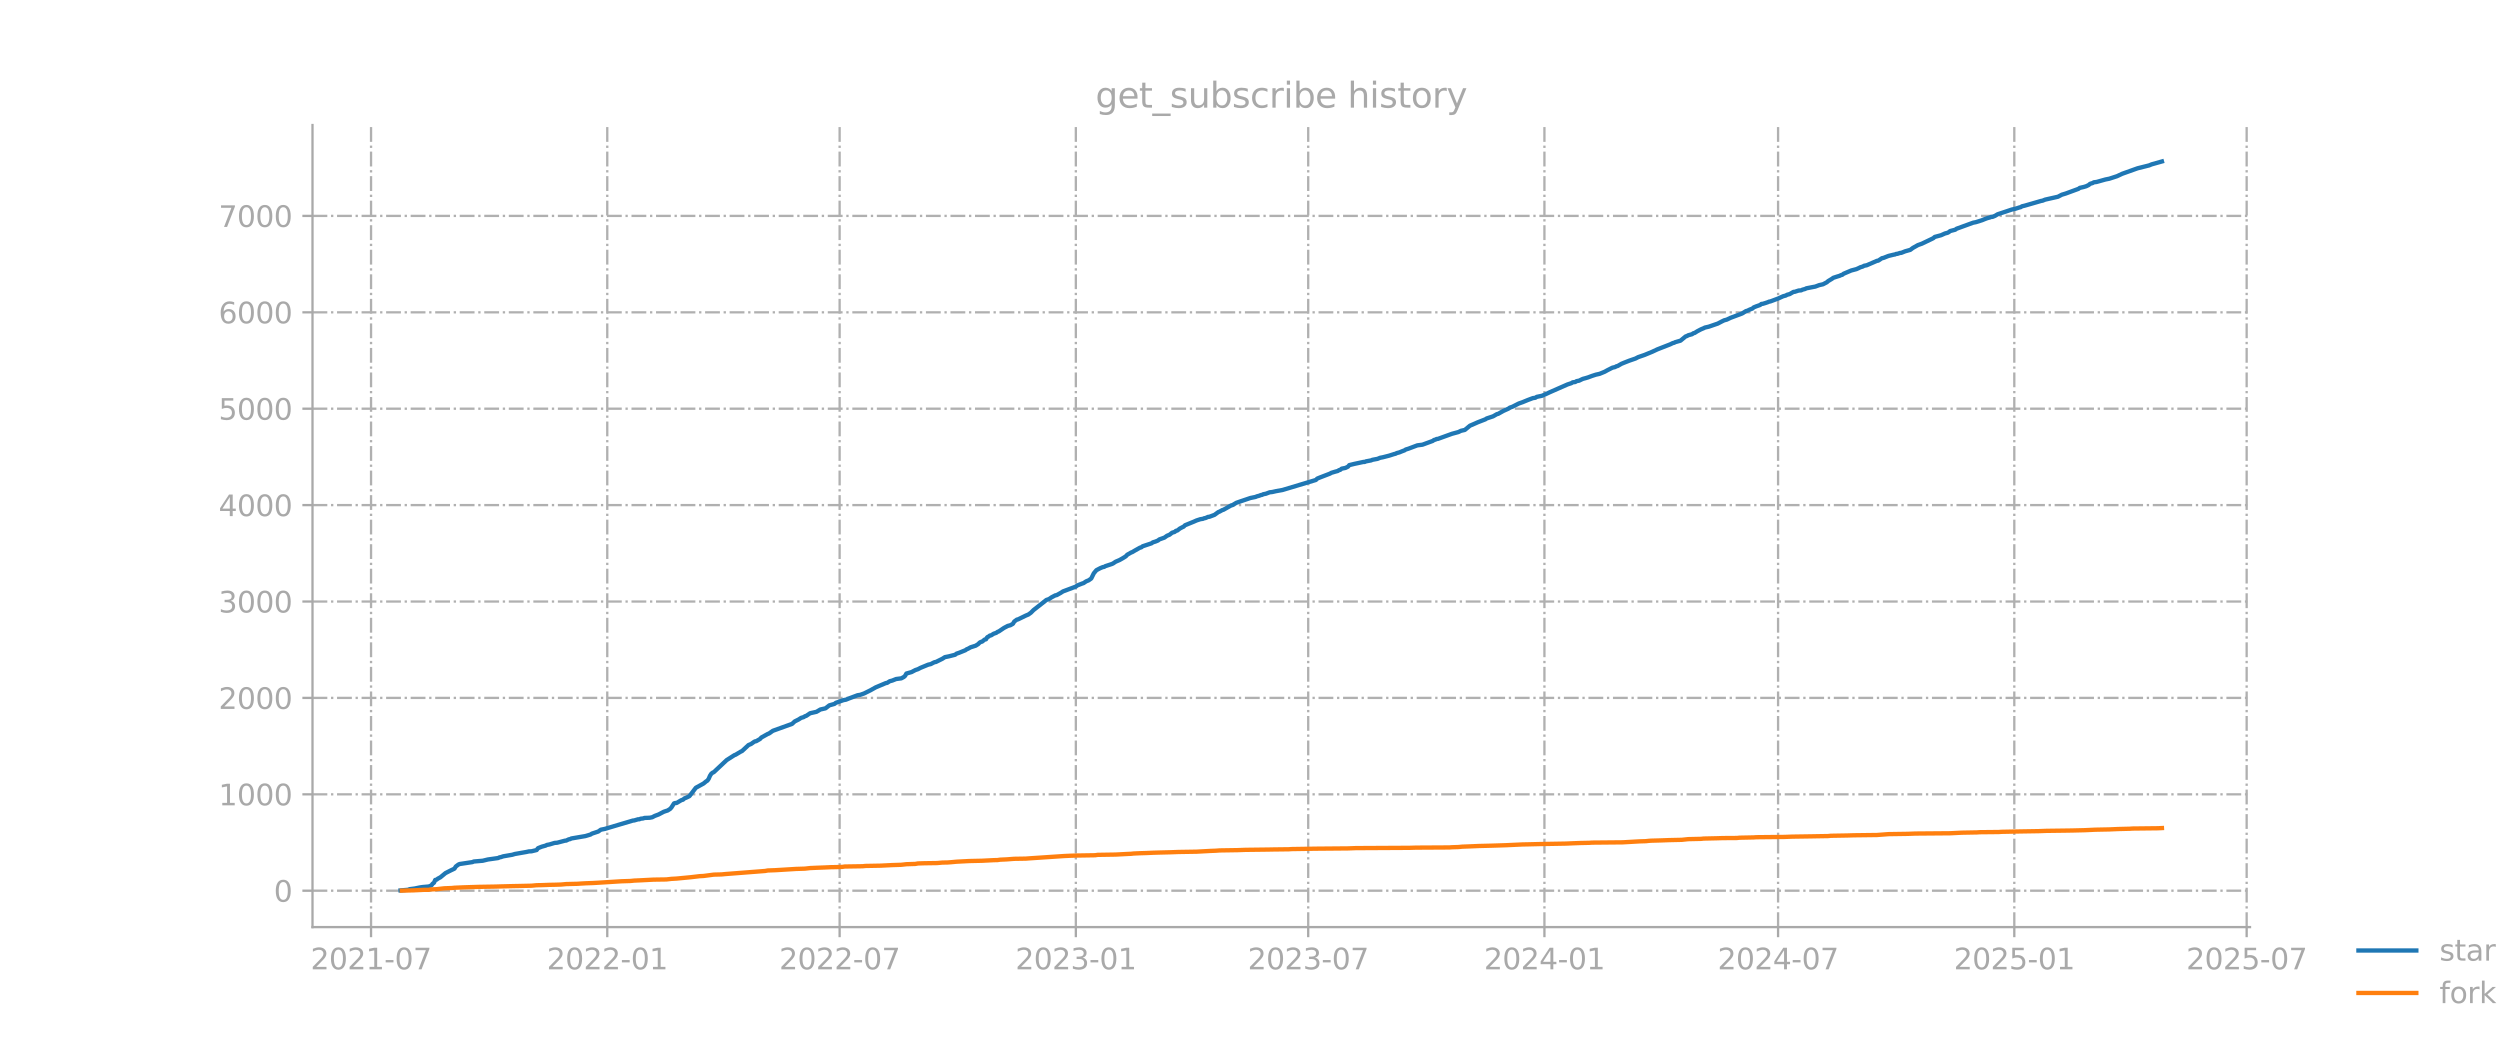 <?xml version="1.0" encoding="utf-8" standalone="no"?>
<!DOCTYPE svg PUBLIC "-//W3C//DTD SVG 1.1//EN"
  "http://www.w3.org/Graphics/SVG/1.1/DTD/svg11.dtd">
<svg xmlns:xlink="http://www.w3.org/1999/xlink" width="864pt" height="360pt" viewBox="0 0 864 360" xmlns="http://www.w3.org/2000/svg" version="1.1">
 <defs>
  <style type="text/css">*{stroke-linejoin: round; stroke-linecap: butt}</style>
 </defs>
 <g id="figure_1">
  <g id="patch_1">
   <path d="M 0 360 
L 864 360 
L 864 0 
L 0 0 
L 0 360 
z
" style="fill: none; opacity: 0"/>
  </g>
  <g id="axes_1">
   <g id="patch_2">
    <path d="M 108 320.4 
L 777.6 320.4 
L 777.6 43.2 
L 108 43.2 
L 108 320.4 
z
" style="fill: none; opacity: 0"/>
   </g>
   <g id="matplotlib.axis_1">
    <g id="xtick_1">
     <g id="line2d_1">
      <path d="M 128.232 320.4 
L 128.232 43.2 
" clip-path="url(#pe336faa397)" style="fill: none; stroke-dasharray: 5.12,1.28,0.8,1.28; stroke-dashoffset: 0; stroke: #b0b0b0; stroke-width: 0.8"/>
     </g>
     <g id="line2d_2">
      <defs>
       <path id="m3d5bf91998" d="M 0 0 
L 0 3.5 
" style="stroke: #a9a9a9; stroke-width: 0.8"/>
      </defs>
      <g>
       <use xlink:href="#m3d5bf91998" x="128.232" y="320.4" style="fill: #a9a9a9; stroke: #a9a9a9; stroke-width: 0.8"/>
      </g>
     </g>
     <g id="text_1">
      <!-- 2021-07 -->
      <g style="fill: #a9a9a9" transform="translate(107.34 334.998) scale(0.1 -0.1)">
       <defs>
        <path id="DejaVuSans-32" d="M 1228 531 
L 3431 531 
L 3431 0 
L 469 0 
L 469 531 
Q 828 903 1448 1529 
Q 2069 2156 2228 2338 
Q 2531 2678 2651 2914 
Q 2772 3150 2772 3378 
Q 2772 3750 2511 3984 
Q 2250 4219 1831 4219 
Q 1534 4219 1204 4116 
Q 875 4013 500 3803 
L 500 4441 
Q 881 4594 1212 4672 
Q 1544 4750 1819 4750 
Q 2544 4750 2975 4387 
Q 3406 4025 3406 3419 
Q 3406 3131 3298 2873 
Q 3191 2616 2906 2266 
Q 2828 2175 2409 1742 
Q 1991 1309 1228 531 
z
" transform="scale(0.016)"/>
        <path id="DejaVuSans-30" d="M 2034 4250 
Q 1547 4250 1301 3770 
Q 1056 3291 1056 2328 
Q 1056 1369 1301 889 
Q 1547 409 2034 409 
Q 2525 409 2770 889 
Q 3016 1369 3016 2328 
Q 3016 3291 2770 3770 
Q 2525 4250 2034 4250 
z
M 2034 4750 
Q 2819 4750 3233 4129 
Q 3647 3509 3647 2328 
Q 3647 1150 3233 529 
Q 2819 -91 2034 -91 
Q 1250 -91 836 529 
Q 422 1150 422 2328 
Q 422 3509 836 4129 
Q 1250 4750 2034 4750 
z
" transform="scale(0.016)"/>
        <path id="DejaVuSans-31" d="M 794 531 
L 1825 531 
L 1825 4091 
L 703 3866 
L 703 4441 
L 1819 4666 
L 2450 4666 
L 2450 531 
L 3481 531 
L 3481 0 
L 794 0 
L 794 531 
z
" transform="scale(0.016)"/>
        <path id="DejaVuSans-2d" d="M 313 2009 
L 1997 2009 
L 1997 1497 
L 313 1497 
L 313 2009 
z
" transform="scale(0.016)"/>
        <path id="DejaVuSans-37" d="M 525 4666 
L 3525 4666 
L 3525 4397 
L 1831 0 
L 1172 0 
L 2766 4134 
L 525 4134 
L 525 4666 
z
" transform="scale(0.016)"/>
       </defs>
       <use xlink:href="#DejaVuSans-32"/>
       <use xlink:href="#DejaVuSans-30" transform="translate(63.623 0)"/>
       <use xlink:href="#DejaVuSans-32" transform="translate(127.246 0)"/>
       <use xlink:href="#DejaVuSans-31" transform="translate(190.869 0)"/>
       <use xlink:href="#DejaVuSans-2d" transform="translate(254.492 0)"/>
       <use xlink:href="#DejaVuSans-30" transform="translate(290.576 0)"/>
       <use xlink:href="#DejaVuSans-37" transform="translate(354.199 0)"/>
      </g>
     </g>
    </g>
    <g id="xtick_2">
     <g id="line2d_3">
      <path d="M 209.869 320.4 
L 209.869 43.2 
" clip-path="url(#pe336faa397)" style="fill: none; stroke-dasharray: 5.12,1.28,0.8,1.28; stroke-dashoffset: 0; stroke: #b0b0b0; stroke-width: 0.8"/>
     </g>
     <g id="line2d_4">
      <g>
       <use xlink:href="#m3d5bf91998" x="209.869" y="320.4" style="fill: #a9a9a9; stroke: #a9a9a9; stroke-width: 0.8"/>
      </g>
     </g>
     <g id="text_2">
      <!-- 2022-01 -->
      <g style="fill: #a9a9a9" transform="translate(188.977 334.998) scale(0.1 -0.1)">
       <use xlink:href="#DejaVuSans-32"/>
       <use xlink:href="#DejaVuSans-30" transform="translate(63.623 0)"/>
       <use xlink:href="#DejaVuSans-32" transform="translate(127.246 0)"/>
       <use xlink:href="#DejaVuSans-32" transform="translate(190.869 0)"/>
       <use xlink:href="#DejaVuSans-2d" transform="translate(254.492 0)"/>
       <use xlink:href="#DejaVuSans-30" transform="translate(290.576 0)"/>
       <use xlink:href="#DejaVuSans-31" transform="translate(354.199 0)"/>
      </g>
     </g>
    </g>
    <g id="xtick_3">
     <g id="line2d_5">
      <path d="M 290.175 320.4 
L 290.175 43.2 
" clip-path="url(#pe336faa397)" style="fill: none; stroke-dasharray: 5.12,1.28,0.8,1.28; stroke-dashoffset: 0; stroke: #b0b0b0; stroke-width: 0.8"/>
     </g>
     <g id="line2d_6">
      <g>
       <use xlink:href="#m3d5bf91998" x="290.175" y="320.4" style="fill: #a9a9a9; stroke: #a9a9a9; stroke-width: 0.8"/>
      </g>
     </g>
     <g id="text_3">
      <!-- 2022-07 -->
      <g style="fill: #a9a9a9" transform="translate(269.283 334.998) scale(0.1 -0.1)">
       <use xlink:href="#DejaVuSans-32"/>
       <use xlink:href="#DejaVuSans-30" transform="translate(63.623 0)"/>
       <use xlink:href="#DejaVuSans-32" transform="translate(127.246 0)"/>
       <use xlink:href="#DejaVuSans-32" transform="translate(190.869 0)"/>
       <use xlink:href="#DejaVuSans-2d" transform="translate(254.492 0)"/>
       <use xlink:href="#DejaVuSans-30" transform="translate(290.576 0)"/>
       <use xlink:href="#DejaVuSans-37" transform="translate(354.199 0)"/>
      </g>
     </g>
    </g>
    <g id="xtick_4">
     <g id="line2d_7">
      <path d="M 371.811 320.4 
L 371.811 43.2 
" clip-path="url(#pe336faa397)" style="fill: none; stroke-dasharray: 5.12,1.28,0.8,1.28; stroke-dashoffset: 0; stroke: #b0b0b0; stroke-width: 0.8"/>
     </g>
     <g id="line2d_8">
      <g>
       <use xlink:href="#m3d5bf91998" x="371.811" y="320.4" style="fill: #a9a9a9; stroke: #a9a9a9; stroke-width: 0.8"/>
      </g>
     </g>
     <g id="text_4">
      <!-- 2023-01 -->
      <g style="fill: #a9a9a9" transform="translate(350.92 334.998) scale(0.1 -0.1)">
       <defs>
        <path id="DejaVuSans-33" d="M 2597 2516 
Q 3050 2419 3304 2112 
Q 3559 1806 3559 1356 
Q 3559 666 3084 287 
Q 2609 -91 1734 -91 
Q 1441 -91 1130 -33 
Q 819 25 488 141 
L 488 750 
Q 750 597 1062 519 
Q 1375 441 1716 441 
Q 2309 441 2620 675 
Q 2931 909 2931 1356 
Q 2931 1769 2642 2001 
Q 2353 2234 1838 2234 
L 1294 2234 
L 1294 2753 
L 1863 2753 
Q 2328 2753 2575 2939 
Q 2822 3125 2822 3475 
Q 2822 3834 2567 4026 
Q 2313 4219 1838 4219 
Q 1578 4219 1281 4162 
Q 984 4106 628 3988 
L 628 4550 
Q 988 4650 1302 4700 
Q 1616 4750 1894 4750 
Q 2613 4750 3031 4423 
Q 3450 4097 3450 3541 
Q 3450 3153 3228 2886 
Q 3006 2619 2597 2516 
z
" transform="scale(0.016)"/>
       </defs>
       <use xlink:href="#DejaVuSans-32"/>
       <use xlink:href="#DejaVuSans-30" transform="translate(63.623 0)"/>
       <use xlink:href="#DejaVuSans-32" transform="translate(127.246 0)"/>
       <use xlink:href="#DejaVuSans-33" transform="translate(190.869 0)"/>
       <use xlink:href="#DejaVuSans-2d" transform="translate(254.492 0)"/>
       <use xlink:href="#DejaVuSans-30" transform="translate(290.576 0)"/>
       <use xlink:href="#DejaVuSans-31" transform="translate(354.199 0)"/>
      </g>
     </g>
    </g>
    <g id="xtick_5">
     <g id="line2d_9">
      <path d="M 452.117 320.4 
L 452.117 43.2 
" clip-path="url(#pe336faa397)" style="fill: none; stroke-dasharray: 5.12,1.28,0.8,1.28; stroke-dashoffset: 0; stroke: #b0b0b0; stroke-width: 0.8"/>
     </g>
     <g id="line2d_10">
      <g>
       <use xlink:href="#m3d5bf91998" x="452.117" y="320.4" style="fill: #a9a9a9; stroke: #a9a9a9; stroke-width: 0.8"/>
      </g>
     </g>
     <g id="text_5">
      <!-- 2023-07 -->
      <g style="fill: #a9a9a9" transform="translate(431.226 334.998) scale(0.1 -0.1)">
       <use xlink:href="#DejaVuSans-32"/>
       <use xlink:href="#DejaVuSans-30" transform="translate(63.623 0)"/>
       <use xlink:href="#DejaVuSans-32" transform="translate(127.246 0)"/>
       <use xlink:href="#DejaVuSans-33" transform="translate(190.869 0)"/>
       <use xlink:href="#DejaVuSans-2d" transform="translate(254.492 0)"/>
       <use xlink:href="#DejaVuSans-30" transform="translate(290.576 0)"/>
       <use xlink:href="#DejaVuSans-37" transform="translate(354.199 0)"/>
      </g>
     </g>
    </g>
    <g id="xtick_6">
     <g id="line2d_11">
      <path d="M 533.754 320.4 
L 533.754 43.2 
" clip-path="url(#pe336faa397)" style="fill: none; stroke-dasharray: 5.12,1.28,0.8,1.28; stroke-dashoffset: 0; stroke: #b0b0b0; stroke-width: 0.8"/>
     </g>
     <g id="line2d_12">
      <g>
       <use xlink:href="#m3d5bf91998" x="533.754" y="320.4" style="fill: #a9a9a9; stroke: #a9a9a9; stroke-width: 0.8"/>
      </g>
     </g>
     <g id="text_6">
      <!-- 2024-01 -->
      <g style="fill: #a9a9a9" transform="translate(512.863 334.998) scale(0.1 -0.1)">
       <defs>
        <path id="DejaVuSans-34" d="M 2419 4116 
L 825 1625 
L 2419 1625 
L 2419 4116 
z
M 2253 4666 
L 3047 4666 
L 3047 1625 
L 3713 1625 
L 3713 1100 
L 3047 1100 
L 3047 0 
L 2419 0 
L 2419 1100 
L 313 1100 
L 313 1709 
L 2253 4666 
z
" transform="scale(0.016)"/>
       </defs>
       <use xlink:href="#DejaVuSans-32"/>
       <use xlink:href="#DejaVuSans-30" transform="translate(63.623 0)"/>
       <use xlink:href="#DejaVuSans-32" transform="translate(127.246 0)"/>
       <use xlink:href="#DejaVuSans-34" transform="translate(190.869 0)"/>
       <use xlink:href="#DejaVuSans-2d" transform="translate(254.492 0)"/>
       <use xlink:href="#DejaVuSans-30" transform="translate(290.576 0)"/>
       <use xlink:href="#DejaVuSans-31" transform="translate(354.199 0)"/>
      </g>
     </g>
    </g>
    <g id="xtick_7">
     <g id="line2d_13">
      <path d="M 614.504 320.4 
L 614.504 43.2 
" clip-path="url(#pe336faa397)" style="fill: none; stroke-dasharray: 5.12,1.28,0.8,1.28; stroke-dashoffset: 0; stroke: #b0b0b0; stroke-width: 0.8"/>
     </g>
     <g id="line2d_14">
      <g>
       <use xlink:href="#m3d5bf91998" x="614.504" y="320.4" style="fill: #a9a9a9; stroke: #a9a9a9; stroke-width: 0.8"/>
      </g>
     </g>
     <g id="text_7">
      <!-- 2024-07 -->
      <g style="fill: #a9a9a9" transform="translate(593.612 334.998) scale(0.1 -0.1)">
       <use xlink:href="#DejaVuSans-32"/>
       <use xlink:href="#DejaVuSans-30" transform="translate(63.623 0)"/>
       <use xlink:href="#DejaVuSans-32" transform="translate(127.246 0)"/>
       <use xlink:href="#DejaVuSans-34" transform="translate(190.869 0)"/>
       <use xlink:href="#DejaVuSans-2d" transform="translate(254.492 0)"/>
       <use xlink:href="#DejaVuSans-30" transform="translate(290.576 0)"/>
       <use xlink:href="#DejaVuSans-37" transform="translate(354.199 0)"/>
      </g>
     </g>
    </g>
    <g id="xtick_8">
     <g id="line2d_15">
      <path d="M 696.141 320.4 
L 696.141 43.2 
" clip-path="url(#pe336faa397)" style="fill: none; stroke-dasharray: 5.12,1.28,0.8,1.28; stroke-dashoffset: 0; stroke: #b0b0b0; stroke-width: 0.8"/>
     </g>
     <g id="line2d_16">
      <g>
       <use xlink:href="#m3d5bf91998" x="696.141" y="320.4" style="fill: #a9a9a9; stroke: #a9a9a9; stroke-width: 0.8"/>
      </g>
     </g>
     <g id="text_8">
      <!-- 2025-01 -->
      <g style="fill: #a9a9a9" transform="translate(675.249 334.998) scale(0.1 -0.1)">
       <defs>
        <path id="DejaVuSans-35" d="M 691 4666 
L 3169 4666 
L 3169 4134 
L 1269 4134 
L 1269 2991 
Q 1406 3038 1543 3061 
Q 1681 3084 1819 3084 
Q 2600 3084 3056 2656 
Q 3513 2228 3513 1497 
Q 3513 744 3044 326 
Q 2575 -91 1722 -91 
Q 1428 -91 1123 -41 
Q 819 9 494 109 
L 494 744 
Q 775 591 1075 516 
Q 1375 441 1709 441 
Q 2250 441 2565 725 
Q 2881 1009 2881 1497 
Q 2881 1984 2565 2268 
Q 2250 2553 1709 2553 
Q 1456 2553 1204 2497 
Q 953 2441 691 2322 
L 691 4666 
z
" transform="scale(0.016)"/>
       </defs>
       <use xlink:href="#DejaVuSans-32"/>
       <use xlink:href="#DejaVuSans-30" transform="translate(63.623 0)"/>
       <use xlink:href="#DejaVuSans-32" transform="translate(127.246 0)"/>
       <use xlink:href="#DejaVuSans-35" transform="translate(190.869 0)"/>
       <use xlink:href="#DejaVuSans-2d" transform="translate(254.492 0)"/>
       <use xlink:href="#DejaVuSans-30" transform="translate(290.576 0)"/>
       <use xlink:href="#DejaVuSans-31" transform="translate(354.199 0)"/>
      </g>
     </g>
    </g>
    <g id="xtick_9">
     <g id="line2d_17">
      <path d="M 776.446 320.4 
L 776.446 43.2 
" clip-path="url(#pe336faa397)" style="fill: none; stroke-dasharray: 5.12,1.28,0.8,1.28; stroke-dashoffset: 0; stroke: #b0b0b0; stroke-width: 0.8"/>
     </g>
     <g id="line2d_18">
      <g>
       <use xlink:href="#m3d5bf91998" x="776.446" y="320.4" style="fill: #a9a9a9; stroke: #a9a9a9; stroke-width: 0.8"/>
      </g>
     </g>
     <g id="text_9">
      <!-- 2025-07 -->
      <g style="fill: #a9a9a9" transform="translate(755.555 334.998) scale(0.1 -0.1)">
       <use xlink:href="#DejaVuSans-32"/>
       <use xlink:href="#DejaVuSans-30" transform="translate(63.623 0)"/>
       <use xlink:href="#DejaVuSans-32" transform="translate(127.246 0)"/>
       <use xlink:href="#DejaVuSans-35" transform="translate(190.869 0)"/>
       <use xlink:href="#DejaVuSans-2d" transform="translate(254.492 0)"/>
       <use xlink:href="#DejaVuSans-30" transform="translate(290.576 0)"/>
       <use xlink:href="#DejaVuSans-37" transform="translate(354.199 0)"/>
      </g>
     </g>
    </g>
   </g>
   <g id="matplotlib.axis_2">
    <g id="ytick_1">
     <g id="line2d_19">
      <path d="M 108 307.833 
L 777.6 307.833 
" clip-path="url(#pe336faa397)" style="fill: none; stroke-dasharray: 5.12,1.28,0.8,1.28; stroke-dashoffset: 0; stroke: #b0b0b0; stroke-width: 0.8"/>
     </g>
     <g id="line2d_20">
      <defs>
       <path id="ma7599de1b9" d="M 0 0 
L -3.5 0 
" style="stroke: #a9a9a9; stroke-width: 0.8"/>
      </defs>
      <g>
       <use xlink:href="#ma7599de1b9" x="108" y="307.833" style="fill: #a9a9a9; stroke: #a9a9a9; stroke-width: 0.8"/>
      </g>
     </g>
     <g id="text_10">
      <!-- 0 -->
      <g style="fill: #a9a9a9" transform="translate(94.638 311.633) scale(0.1 -0.1)">
       <use xlink:href="#DejaVuSans-30"/>
      </g>
     </g>
    </g>
    <g id="ytick_2">
     <g id="line2d_21">
      <path d="M 108 274.518 
L 777.6 274.518 
" clip-path="url(#pe336faa397)" style="fill: none; stroke-dasharray: 5.12,1.28,0.8,1.28; stroke-dashoffset: 0; stroke: #b0b0b0; stroke-width: 0.8"/>
     </g>
     <g id="line2d_22">
      <g>
       <use xlink:href="#ma7599de1b9" x="108" y="274.518" style="fill: #a9a9a9; stroke: #a9a9a9; stroke-width: 0.8"/>
      </g>
     </g>
     <g id="text_11">
      <!-- 1000 -->
      <g style="fill: #a9a9a9" transform="translate(75.55 278.317) scale(0.1 -0.1)">
       <use xlink:href="#DejaVuSans-31"/>
       <use xlink:href="#DejaVuSans-30" transform="translate(63.623 0)"/>
       <use xlink:href="#DejaVuSans-30" transform="translate(127.246 0)"/>
       <use xlink:href="#DejaVuSans-30" transform="translate(190.869 0)"/>
      </g>
     </g>
    </g>
    <g id="ytick_3">
     <g id="line2d_23">
      <path d="M 108 241.202 
L 777.6 241.202 
" clip-path="url(#pe336faa397)" style="fill: none; stroke-dasharray: 5.12,1.28,0.8,1.28; stroke-dashoffset: 0; stroke: #b0b0b0; stroke-width: 0.8"/>
     </g>
     <g id="line2d_24">
      <g>
       <use xlink:href="#ma7599de1b9" x="108" y="241.202" style="fill: #a9a9a9; stroke: #a9a9a9; stroke-width: 0.8"/>
      </g>
     </g>
     <g id="text_12">
      <!-- 2000 -->
      <g style="fill: #a9a9a9" transform="translate(75.55 245.001) scale(0.1 -0.1)">
       <use xlink:href="#DejaVuSans-32"/>
       <use xlink:href="#DejaVuSans-30" transform="translate(63.623 0)"/>
       <use xlink:href="#DejaVuSans-30" transform="translate(127.246 0)"/>
       <use xlink:href="#DejaVuSans-30" transform="translate(190.869 0)"/>
      </g>
     </g>
    </g>
    <g id="ytick_4">
     <g id="line2d_25">
      <path d="M 108 207.886 
L 777.6 207.886 
" clip-path="url(#pe336faa397)" style="fill: none; stroke-dasharray: 5.12,1.28,0.8,1.28; stroke-dashoffset: 0; stroke: #b0b0b0; stroke-width: 0.8"/>
     </g>
     <g id="line2d_26">
      <g>
       <use xlink:href="#ma7599de1b9" x="108" y="207.886" style="fill: #a9a9a9; stroke: #a9a9a9; stroke-width: 0.8"/>
      </g>
     </g>
     <g id="text_13">
      <!-- 3000 -->
      <g style="fill: #a9a9a9" transform="translate(75.55 211.685) scale(0.1 -0.1)">
       <use xlink:href="#DejaVuSans-33"/>
       <use xlink:href="#DejaVuSans-30" transform="translate(63.623 0)"/>
       <use xlink:href="#DejaVuSans-30" transform="translate(127.246 0)"/>
       <use xlink:href="#DejaVuSans-30" transform="translate(190.869 0)"/>
      </g>
     </g>
    </g>
    <g id="ytick_5">
     <g id="line2d_27">
      <path d="M 108 174.57 
L 777.6 174.57 
" clip-path="url(#pe336faa397)" style="fill: none; stroke-dasharray: 5.12,1.28,0.8,1.28; stroke-dashoffset: 0; stroke: #b0b0b0; stroke-width: 0.8"/>
     </g>
     <g id="line2d_28">
      <g>
       <use xlink:href="#ma7599de1b9" x="108" y="174.57" style="fill: #a9a9a9; stroke: #a9a9a9; stroke-width: 0.8"/>
      </g>
     </g>
     <g id="text_14">
      <!-- 4000 -->
      <g style="fill: #a9a9a9" transform="translate(75.55 178.37) scale(0.1 -0.1)">
       <use xlink:href="#DejaVuSans-34"/>
       <use xlink:href="#DejaVuSans-30" transform="translate(63.623 0)"/>
       <use xlink:href="#DejaVuSans-30" transform="translate(127.246 0)"/>
       <use xlink:href="#DejaVuSans-30" transform="translate(190.869 0)"/>
      </g>
     </g>
    </g>
    <g id="ytick_6">
     <g id="line2d_29">
      <path d="M 108 141.255 
L 777.6 141.255 
" clip-path="url(#pe336faa397)" style="fill: none; stroke-dasharray: 5.12,1.28,0.8,1.28; stroke-dashoffset: 0; stroke: #b0b0b0; stroke-width: 0.8"/>
     </g>
     <g id="line2d_30">
      <g>
       <use xlink:href="#ma7599de1b9" x="108" y="141.255" style="fill: #a9a9a9; stroke: #a9a9a9; stroke-width: 0.8"/>
      </g>
     </g>
     <g id="text_15">
      <!-- 5000 -->
      <g style="fill: #a9a9a9" transform="translate(75.55 145.054) scale(0.1 -0.1)">
       <use xlink:href="#DejaVuSans-35"/>
       <use xlink:href="#DejaVuSans-30" transform="translate(63.623 0)"/>
       <use xlink:href="#DejaVuSans-30" transform="translate(127.246 0)"/>
       <use xlink:href="#DejaVuSans-30" transform="translate(190.869 0)"/>
      </g>
     </g>
    </g>
    <g id="ytick_7">
     <g id="line2d_31">
      <path d="M 108 107.939 
L 777.6 107.939 
" clip-path="url(#pe336faa397)" style="fill: none; stroke-dasharray: 5.12,1.28,0.8,1.28; stroke-dashoffset: 0; stroke: #b0b0b0; stroke-width: 0.8"/>
     </g>
     <g id="line2d_32">
      <g>
       <use xlink:href="#ma7599de1b9" x="108" y="107.939" style="fill: #a9a9a9; stroke: #a9a9a9; stroke-width: 0.8"/>
      </g>
     </g>
     <g id="text_16">
      <!-- 6000 -->
      <g style="fill: #a9a9a9" transform="translate(75.55 111.738) scale(0.1 -0.1)">
       <defs>
        <path id="DejaVuSans-36" d="M 2113 2584 
Q 1688 2584 1439 2293 
Q 1191 2003 1191 1497 
Q 1191 994 1439 701 
Q 1688 409 2113 409 
Q 2538 409 2786 701 
Q 3034 994 3034 1497 
Q 3034 2003 2786 2293 
Q 2538 2584 2113 2584 
z
M 3366 4563 
L 3366 3988 
Q 3128 4100 2886 4159 
Q 2644 4219 2406 4219 
Q 1781 4219 1451 3797 
Q 1122 3375 1075 2522 
Q 1259 2794 1537 2939 
Q 1816 3084 2150 3084 
Q 2853 3084 3261 2657 
Q 3669 2231 3669 1497 
Q 3669 778 3244 343 
Q 2819 -91 2113 -91 
Q 1303 -91 875 529 
Q 447 1150 447 2328 
Q 447 3434 972 4092 
Q 1497 4750 2381 4750 
Q 2619 4750 2861 4703 
Q 3103 4656 3366 4563 
z
" transform="scale(0.016)"/>
       </defs>
       <use xlink:href="#DejaVuSans-36"/>
       <use xlink:href="#DejaVuSans-30" transform="translate(63.623 0)"/>
       <use xlink:href="#DejaVuSans-30" transform="translate(127.246 0)"/>
       <use xlink:href="#DejaVuSans-30" transform="translate(190.869 0)"/>
      </g>
     </g>
    </g>
    <g id="ytick_8">
     <g id="line2d_33">
      <path d="M 108 74.623 
L 777.6 74.623 
" clip-path="url(#pe336faa397)" style="fill: none; stroke-dasharray: 5.12,1.28,0.8,1.28; stroke-dashoffset: 0; stroke: #b0b0b0; stroke-width: 0.8"/>
     </g>
     <g id="line2d_34">
      <g>
       <use xlink:href="#ma7599de1b9" x="108" y="74.623" style="fill: #a9a9a9; stroke: #a9a9a9; stroke-width: 0.8"/>
      </g>
     </g>
     <g id="text_17">
      <!-- 7000 -->
      <g style="fill: #a9a9a9" transform="translate(75.55 78.423) scale(0.1 -0.1)">
       <use xlink:href="#DejaVuSans-37"/>
       <use xlink:href="#DejaVuSans-30" transform="translate(63.623 0)"/>
       <use xlink:href="#DejaVuSans-30" transform="translate(127.246 0)"/>
       <use xlink:href="#DejaVuSans-30" transform="translate(190.869 0)"/>
      </g>
     </g>
    </g>
   </g>
   <g id="line2d_35">
    <path d="M 138.436 307.733 
L 141.098 307.5 
L 141.542 307.3 
L 143.317 307.067 
L 145.092 306.701 
L 145.979 306.567 
L 148.197 306.367 
L 149.085 306.001 
L 149.528 305.401 
L 149.972 305.101 
L 150.416 304.102 
L 150.859 304.035 
L 151.303 303.669 
L 152.19 303.202 
L 153.965 301.737 
L 155.74 300.837 
L 157.071 300.204 
L 157.515 299.471 
L 158.402 298.805 
L 158.846 298.605 
L 163.282 297.939 
L 163.726 297.739 
L 166.832 297.472 
L 168.607 297.039 
L 172.156 296.539 
L 172.6 296.306 
L 173.043 296.239 
L 173.931 295.94 
L 177.036 295.407 
L 177.924 295.14 
L 181.917 294.44 
L 182.804 294.241 
L 183.692 294.207 
L 185.466 293.774 
L 185.91 293.141 
L 187.241 292.608 
L 188.572 292.242 
L 189.016 292.008 
L 189.903 291.842 
L 191.678 291.309 
L 192.565 291.242 
L 193.453 291.009 
L 195.227 290.542 
L 195.671 290.509 
L 196.558 290.076 
L 197.002 290.009 
L 197.446 289.776 
L 202.326 288.943 
L 204.101 288.41 
L 204.544 288.11 
L 206.763 287.377 
L 207.65 286.744 
L 208.981 286.478 
L 218.742 283.579 
L 219.186 283.546 
L 220.517 283.146 
L 220.961 283.146 
L 221.404 282.946 
L 222.292 282.847 
L 222.735 282.68 
L 224.51 282.613 
L 225.397 282.447 
L 226.285 281.98 
L 227.616 281.481 
L 228.503 281.014 
L 229.391 280.548 
L 230.278 280.248 
L 230.722 280.115 
L 231.609 279.548 
L 232.053 279.049 
L 232.94 277.649 
L 233.384 277.516 
L 233.827 277.516 
L 235.158 276.716 
L 235.602 276.483 
L 236.046 276.383 
L 236.489 275.95 
L 237.377 275.584 
L 238.264 275.151 
L 240.482 272.252 
L 243.145 270.786 
L 244.032 270.053 
L 244.476 269.787 
L 244.919 269.154 
L 245.363 268.121 
L 245.807 267.421 
L 246.25 267.055 
L 246.694 266.855 
L 250.243 263.523 
L 251.131 262.691 
L 253.793 260.991 
L 254.237 260.825 
L 256.011 259.759 
L 256.455 259.559 
L 258.673 257.493 
L 259.561 257.127 
L 260.448 256.494 
L 260.892 256.227 
L 261.335 256.161 
L 262.666 255.394 
L 263.11 254.895 
L 265.328 253.662 
L 265.772 253.495 
L 267.103 252.563 
L 273.758 250.164 
L 274.646 249.331 
L 275.977 248.665 
L 276.864 248.098 
L 277.751 247.832 
L 278.195 247.532 
L 278.639 247.399 
L 279.97 246.499 
L 282.188 245.999 
L 283.519 245.2 
L 284.85 244.9 
L 285.294 244.8 
L 286.625 243.767 
L 288.4 243.267 
L 288.843 242.901 
L 291.506 241.968 
L 292.393 241.802 
L 293.28 241.435 
L 296.386 240.269 
L 297.273 240.136 
L 298.604 239.669 
L 300.823 238.57 
L 302.598 237.57 
L 306.147 236.071 
L 306.591 236.005 
L 307.478 235.438 
L 308.365 235.205 
L 309.696 234.672 
L 311.471 234.439 
L 312.358 233.972 
L 312.802 233.573 
L 313.246 232.773 
L 315.021 232.273 
L 316.352 231.574 
L 317.239 231.274 
L 318.126 230.807 
L 320.788 229.708 
L 321.676 229.508 
L 322.563 229.042 
L 323.007 228.842 
L 323.45 228.775 
L 325.669 227.676 
L 326.556 227.109 
L 327.887 226.843 
L 330.106 226.276 
L 330.549 225.91 
L 331.437 225.61 
L 333.655 224.711 
L 334.099 224.377 
L 334.542 224.211 
L 335.43 223.711 
L 337.204 223.145 
L 338.092 222.578 
L 338.535 222.112 
L 338.979 221.845 
L 339.423 221.746 
L 340.31 221.013 
L 340.754 220.946 
L 341.198 220.213 
L 341.641 220.013 
L 342.085 219.647 
L 342.529 219.58 
L 343.416 219.014 
L 344.303 218.714 
L 344.747 218.381 
L 345.191 218.214 
L 346.965 217.015 
L 348.296 216.315 
L 349.184 216.082 
L 350.071 215.582 
L 350.515 214.816 
L 351.402 214.15 
L 351.846 214.05 
L 354.508 212.75 
L 355.395 212.384 
L 356.283 211.751 
L 357.17 210.851 
L 361.163 207.72 
L 361.607 207.353 
L 362.494 207.053 
L 363.382 206.454 
L 364.713 205.754 
L 365.156 205.687 
L 366.487 204.954 
L 367.375 204.388 
L 371.811 202.722 
L 372.255 202.356 
L 374.03 201.656 
L 374.473 201.523 
L 375.361 200.923 
L 376.248 200.557 
L 377.136 199.924 
L 378.023 198.125 
L 378.91 197.059 
L 380.241 196.359 
L 381.129 195.992 
L 381.572 195.926 
L 382.016 195.659 
L 384.234 194.926 
L 384.678 194.726 
L 385.565 194.127 
L 386.896 193.56 
L 387.784 193.061 
L 388.671 192.528 
L 389.115 192.228 
L 389.559 191.728 
L 390.89 190.962 
L 391.333 190.795 
L 392.221 190.262 
L 393.995 189.263 
L 394.439 189.163 
L 394.883 188.796 
L 397.988 187.764 
L 398.432 187.43 
L 399.319 187.164 
L 400.207 186.797 
L 400.651 186.431 
L 402.425 185.798 
L 403.313 185.165 
L 404.2 184.798 
L 405.087 184.099 
L 405.975 183.832 
L 406.418 183.432 
L 406.862 183.366 
L 407.749 182.666 
L 408.637 182.2 
L 409.08 182 
L 409.524 181.533 
L 412.63 180.267 
L 413.517 179.868 
L 414.848 179.435 
L 415.736 179.301 
L 416.179 179.101 
L 416.623 179.035 
L 417.51 178.635 
L 417.954 178.602 
L 419.729 177.935 
L 421.06 176.969 
L 421.503 176.803 
L 422.391 176.303 
L 422.834 176.17 
L 425.497 174.67 
L 425.94 174.57 
L 427.271 173.771 
L 428.602 173.304 
L 429.49 173.005 
L 431.264 172.405 
L 432.152 172.105 
L 433.926 171.739 
L 434.37 171.539 
L 435.257 171.306 
L 435.701 171.106 
L 436.145 171.039 
L 436.588 170.806 
L 437.476 170.639 
L 438.807 170.14 
L 439.694 170.04 
L 441.025 169.74 
L 443.244 169.34 
L 454.779 165.875 
L 455.223 165.409 
L 456.11 165.042 
L 459.66 163.676 
L 460.103 163.41 
L 461.435 163.01 
L 462.322 162.777 
L 462.766 162.477 
L 463.209 162.377 
L 463.653 161.977 
L 464.984 161.711 
L 465.871 161.278 
L 466.315 160.744 
L 468.09 160.311 
L 471.195 159.645 
L 471.639 159.645 
L 472.083 159.445 
L 473.858 159.112 
L 474.301 158.912 
L 476.076 158.579 
L 476.963 158.212 
L 477.851 158.046 
L 480.069 157.48 
L 481.844 156.913 
L 482.287 156.813 
L 482.731 156.58 
L 483.618 156.347 
L 484.506 155.98 
L 485.393 155.647 
L 485.837 155.347 
L 486.724 155.081 
L 489.83 153.915 
L 491.605 153.682 
L 495.154 152.382 
L 495.598 152.049 
L 496.041 151.949 
L 496.485 151.716 
L 496.929 151.683 
L 501.809 149.917 
L 504.028 149.317 
L 504.915 148.884 
L 506.246 148.584 
L 508.021 147.118 
L 509.795 146.352 
L 510.683 145.952 
L 513.345 144.92 
L 513.789 144.62 
L 516.007 143.887 
L 517.338 143.12 
L 517.782 143.021 
L 519.556 142.021 
L 521.331 141.221 
L 521.775 140.888 
L 522.662 140.588 
L 524.881 139.456 
L 526.212 138.989 
L 527.986 138.256 
L 529.317 137.757 
L 529.761 137.59 
L 530.648 137.457 
L 531.092 137.157 
L 532.867 136.79 
L 533.754 136.424 
L 535.529 135.591 
L 541.74 132.859 
L 543.071 132.426 
L 543.515 132.126 
L 544.402 132.026 
L 544.846 131.726 
L 545.733 131.56 
L 546.621 131.127 
L 547.065 130.927 
L 547.952 130.694 
L 548.839 130.427 
L 550.17 129.927 
L 551.501 129.494 
L 552.832 129.195 
L 554.607 128.462 
L 555.494 127.962 
L 557.269 127.062 
L 558.156 126.862 
L 558.6 126.596 
L 559.044 126.496 
L 560.375 125.73 
L 561.262 125.363 
L 563.037 124.664 
L 565.255 123.897 
L 566.143 123.431 
L 568.361 122.665 
L 571.023 121.565 
L 572.798 120.732 
L 577.235 119 
L 578.122 118.567 
L 578.566 118.467 
L 579.009 118.234 
L 580.784 117.734 
L 582.559 116.268 
L 583.002 116.135 
L 583.446 115.868 
L 584.777 115.502 
L 585.221 115.169 
L 585.665 115.069 
L 586.552 114.502 
L 587.883 113.803 
L 588.77 113.436 
L 589.214 113.203 
L 590.545 112.903 
L 592.763 112.137 
L 593.651 111.837 
L 594.982 111.137 
L 595.869 110.704 
L 596.757 110.471 
L 598.088 109.838 
L 602.081 108.339 
L 603.412 107.506 
L 603.855 107.406 
L 604.743 106.973 
L 605.63 106.64 
L 606.074 106.24 
L 606.961 105.874 
L 608.292 105.407 
L 608.736 105.041 
L 609.18 105.007 
L 610.067 104.741 
L 610.954 104.441 
L 611.398 104.241 
L 611.842 104.174 
L 613.173 103.675 
L 614.504 103.175 
L 616.278 102.375 
L 617.166 102.142 
L 617.609 101.876 
L 618.497 101.642 
L 619.828 100.876 
L 620.272 100.843 
L 621.603 100.41 
L 622.49 100.343 
L 622.934 100.11 
L 623.821 99.877 
L 624.265 99.643 
L 626.483 99.21 
L 627.37 99.044 
L 628.701 98.544 
L 630.032 98.244 
L 631.363 97.545 
L 631.807 97.145 
L 633.138 96.345 
L 633.582 96.012 
L 634.913 95.579 
L 635.8 95.312 
L 636.244 95.079 
L 636.688 94.979 
L 637.131 94.613 
L 639.793 93.48 
L 641.568 93.014 
L 642.455 92.614 
L 642.899 92.381 
L 643.786 92.114 
L 644.23 91.848 
L 645.118 91.681 
L 648.667 90.148 
L 649.111 90.082 
L 650.442 89.216 
L 650.885 89.149 
L 652.66 88.449 
L 654.435 88.016 
L 654.878 87.95 
L 655.322 87.75 
L 655.766 87.716 
L 656.653 87.417 
L 657.097 87.383 
L 658.428 86.85 
L 660.203 86.351 
L 661.09 85.684 
L 662.865 84.685 
L 664.196 84.218 
L 667.745 82.519 
L 668.189 82.286 
L 668.632 81.886 
L 670.851 81.287 
L 672.182 80.687 
L 673.069 80.454 
L 673.513 80.22 
L 673.957 79.854 
L 675.731 79.388 
L 676.175 79.054 
L 681.943 76.955 
L 682.83 76.789 
L 685.049 76.089 
L 685.936 75.723 
L 686.823 75.39 
L 687.711 75.156 
L 688.154 74.957 
L 688.598 74.957 
L 689.485 74.59 
L 690.373 74.057 
L 693.479 73.024 
L 695.253 72.425 
L 696.584 72.125 
L 697.915 71.692 
L 698.359 71.592 
L 698.803 71.292 
L 699.69 71.092 
L 705.458 69.426 
L 705.902 69.359 
L 706.789 68.993 
L 711.226 67.994 
L 712.557 67.294 
L 713.888 66.894 
L 718.325 65.262 
L 718.768 64.929 
L 720.099 64.629 
L 720.987 64.362 
L 721.874 63.929 
L 722.318 63.529 
L 723.205 63.263 
L 723.649 62.996 
L 724.536 62.896 
L 727.642 62.03 
L 728.973 61.764 
L 731.635 60.897 
L 733.41 60.064 
L 738.734 58.165 
L 742.727 57.166 
L 743.614 56.799 
L 747.164 55.8 
L 747.164 55.8 
" clip-path="url(#pe336faa397)" style="fill: none; stroke: #1f77b4; stroke-width: 1.5; stroke-linecap: square"/>
   </g>
   <g id="line2d_36">
    <path d="M 138.88 307.8 
L 142.873 307.7 
L 146.423 307.533 
L 148.197 307.533 
L 148.641 307.4 
L 150.859 307.3 
L 153.521 307 
L 156.184 306.9 
L 157.071 306.801 
L 160.177 306.667 
L 163.282 306.567 
L 165.501 306.501 
L 171.269 306.401 
L 173.487 306.334 
L 177.48 306.234 
L 179.255 306.201 
L 183.692 306.101 
L 185.466 305.934 
L 187.241 305.901 
L 189.903 305.801 
L 191.678 305.768 
L 193.896 305.701 
L 195.671 305.535 
L 199.664 305.435 
L 200.551 305.368 
L 202.326 305.268 
L 204.988 305.168 
L 206.763 305.068 
L 214.749 304.568 
L 217.855 304.468 
L 219.186 304.335 
L 221.404 304.235 
L 225.841 304.002 
L 230.278 303.935 
L 232.053 303.735 
L 233.827 303.636 
L 238.708 303.169 
L 241.814 302.803 
L 243.145 302.736 
L 246.694 302.27 
L 249.356 302.203 
L 250.687 302.07 
L 252.018 301.97 
L 264.441 301.004 
L 265.328 300.837 
L 267.991 300.737 
L 275.089 300.304 
L 278.195 300.204 
L 279.97 300.004 
L 282.188 299.904 
L 284.85 299.804 
L 287.069 299.704 
L 288.843 299.671 
L 291.062 299.604 
L 291.949 299.471 
L 298.161 299.371 
L 299.048 299.271 
L 304.372 299.171 
L 308.365 298.971 
L 311.471 298.871 
L 313.246 298.671 
L 316.352 298.572 
L 317.239 298.405 
L 319.457 298.338 
L 323.894 298.272 
L 325.669 298.105 
L 327.444 298.072 
L 328.775 297.972 
L 330.549 297.805 
L 334.986 297.572 
L 339.423 297.472 
L 343.416 297.272 
L 344.747 297.239 
L 345.634 297.106 
L 347.853 297.006 
L 348.74 296.939 
L 349.627 296.872 
L 350.515 296.806 
L 354.508 296.739 
L 355.839 296.639 
L 367.818 295.84 
L 370.037 295.74 
L 372.255 295.673 
L 378.467 295.573 
L 379.354 295.44 
L 385.565 295.34 
L 390.002 295.107 
L 390.89 295.073 
L 391.777 294.973 
L 393.995 294.874 
L 396.214 294.807 
L 398.432 294.707 
L 400.651 294.64 
L 404.644 294.54 
L 407.306 294.44 
L 413.517 294.34 
L 418.398 294.074 
L 420.172 294.007 
L 421.503 293.907 
L 427.715 293.807 
L 430.377 293.707 
L 438.363 293.608 
L 440.138 293.574 
L 445.462 293.508 
L 446.349 293.441 
L 452.561 293.341 
L 454.336 293.308 
L 465.871 293.208 
L 468.533 293.108 
L 487.168 293.008 
L 489.386 292.941 
L 500.922 292.875 
L 501.809 292.808 
L 504.028 292.741 
L 505.359 292.608 
L 508.021 292.508 
L 511.127 292.375 
L 515.12 292.275 
L 517.338 292.208 
L 520.444 292.108 
L 523.993 291.942 
L 526.212 291.842 
L 527.986 291.808 
L 531.979 291.709 
L 533.754 291.675 
L 539.522 291.575 
L 541.297 291.542 
L 543.515 291.442 
L 546.177 291.342 
L 549.283 291.275 
L 550.17 291.209 
L 560.819 291.109 
L 566.586 290.776 
L 568.805 290.709 
L 569.692 290.609 
L 570.579 290.542 
L 574.129 290.443 
L 576.791 290.343 
L 581.228 290.243 
L 583.446 290.009 
L 587.883 289.909 
L 588.77 289.81 
L 593.207 289.71 
L 595.425 289.643 
L 600.306 289.61 
L 601.193 289.51 
L 606.074 289.41 
L 606.961 289.343 
L 616.722 289.243 
L 619.384 289.143 
L 626.039 289.043 
L 627.814 289.01 
L 631.807 288.943 
L 632.695 288.843 
L 638.462 288.743 
L 640.681 288.677 
L 648.667 288.577 
L 649.998 288.477 
L 651.329 288.377 
L 652.66 288.277 
L 659.315 288.177 
L 661.977 288.077 
L 673.957 287.977 
L 677.95 287.777 
L 683.274 287.677 
L 684.161 287.611 
L 690.816 287.544 
L 691.704 287.477 
L 696.584 287.377 
L 698.359 287.344 
L 704.57 287.244 
L 707.233 287.144 
L 714.775 287.044 
L 716.55 287.011 
L 720.543 286.911 
L 724.092 286.744 
L 728.973 286.645 
L 732.079 286.511 
L 736.072 286.411 
L 736.959 286.345 
L 745.833 286.245 
L 747.164 286.178 
L 747.164 286.178 
" clip-path="url(#pe336faa397)" style="fill: none; stroke: #ff7f0e; stroke-width: 1.5; stroke-linecap: square"/>
   </g>
   <g id="patch_3">
    <path d="M 108 320.4 
L 108 43.2 
" style="fill: none; stroke: #a9a9a9; stroke-width: 0.8; stroke-linejoin: miter; stroke-linecap: square"/>
   </g>
   <g id="patch_4">
    <path d="M 777.6 320.4 
L 777.6 43.2 
" style="fill: none"/>
   </g>
   <g id="patch_5">
    <path d="M 108 320.4 
L 777.6 320.4 
" style="fill: none; stroke: #a9a9a9; stroke-width: 0.8; stroke-linejoin: miter; stroke-linecap: square"/>
   </g>
   <g id="patch_6">
    <path d="M 108 43.2 
L 777.6 43.2 
" style="fill: none"/>
   </g>
   <g id="text_18">
    <!-- get_subscribe history -->
    <g style="fill: #a9a9a9" transform="translate(378.608 37.2) scale(0.12 -0.12)">
     <defs>
      <path id="DejaVuSans-67" d="M 2906 1791 
Q 2906 2416 2648 2759 
Q 2391 3103 1925 3103 
Q 1463 3103 1205 2759 
Q 947 2416 947 1791 
Q 947 1169 1205 825 
Q 1463 481 1925 481 
Q 2391 481 2648 825 
Q 2906 1169 2906 1791 
z
M 3481 434 
Q 3481 -459 3084 -895 
Q 2688 -1331 1869 -1331 
Q 1566 -1331 1297 -1286 
Q 1028 -1241 775 -1147 
L 775 -588 
Q 1028 -725 1275 -790 
Q 1522 -856 1778 -856 
Q 2344 -856 2625 -561 
Q 2906 -266 2906 331 
L 2906 616 
Q 2728 306 2450 153 
Q 2172 0 1784 0 
Q 1141 0 747 490 
Q 353 981 353 1791 
Q 353 2603 747 3093 
Q 1141 3584 1784 3584 
Q 2172 3584 2450 3431 
Q 2728 3278 2906 2969 
L 2906 3500 
L 3481 3500 
L 3481 434 
z
" transform="scale(0.016)"/>
      <path id="DejaVuSans-65" d="M 3597 1894 
L 3597 1613 
L 953 1613 
Q 991 1019 1311 708 
Q 1631 397 2203 397 
Q 2534 397 2845 478 
Q 3156 559 3463 722 
L 3463 178 
Q 3153 47 2828 -22 
Q 2503 -91 2169 -91 
Q 1331 -91 842 396 
Q 353 884 353 1716 
Q 353 2575 817 3079 
Q 1281 3584 2069 3584 
Q 2775 3584 3186 3129 
Q 3597 2675 3597 1894 
z
M 3022 2063 
Q 3016 2534 2758 2815 
Q 2500 3097 2075 3097 
Q 1594 3097 1305 2825 
Q 1016 2553 972 2059 
L 3022 2063 
z
" transform="scale(0.016)"/>
      <path id="DejaVuSans-74" d="M 1172 4494 
L 1172 3500 
L 2356 3500 
L 2356 3053 
L 1172 3053 
L 1172 1153 
Q 1172 725 1289 603 
Q 1406 481 1766 481 
L 2356 481 
L 2356 0 
L 1766 0 
Q 1100 0 847 248 
Q 594 497 594 1153 
L 594 3053 
L 172 3053 
L 172 3500 
L 594 3500 
L 594 4494 
L 1172 4494 
z
" transform="scale(0.016)"/>
      <path id="DejaVuSans-5f" d="M 3263 -1063 
L 3263 -1509 
L -63 -1509 
L -63 -1063 
L 3263 -1063 
z
" transform="scale(0.016)"/>
      <path id="DejaVuSans-73" d="M 2834 3397 
L 2834 2853 
Q 2591 2978 2328 3040 
Q 2066 3103 1784 3103 
Q 1356 3103 1142 2972 
Q 928 2841 928 2578 
Q 928 2378 1081 2264 
Q 1234 2150 1697 2047 
L 1894 2003 
Q 2506 1872 2764 1633 
Q 3022 1394 3022 966 
Q 3022 478 2636 193 
Q 2250 -91 1575 -91 
Q 1294 -91 989 -36 
Q 684 19 347 128 
L 347 722 
Q 666 556 975 473 
Q 1284 391 1588 391 
Q 1994 391 2212 530 
Q 2431 669 2431 922 
Q 2431 1156 2273 1281 
Q 2116 1406 1581 1522 
L 1381 1569 
Q 847 1681 609 1914 
Q 372 2147 372 2553 
Q 372 3047 722 3315 
Q 1072 3584 1716 3584 
Q 2034 3584 2315 3537 
Q 2597 3491 2834 3397 
z
" transform="scale(0.016)"/>
      <path id="DejaVuSans-75" d="M 544 1381 
L 544 3500 
L 1119 3500 
L 1119 1403 
Q 1119 906 1312 657 
Q 1506 409 1894 409 
Q 2359 409 2629 706 
Q 2900 1003 2900 1516 
L 2900 3500 
L 3475 3500 
L 3475 0 
L 2900 0 
L 2900 538 
Q 2691 219 2414 64 
Q 2138 -91 1772 -91 
Q 1169 -91 856 284 
Q 544 659 544 1381 
z
M 1991 3584 
L 1991 3584 
z
" transform="scale(0.016)"/>
      <path id="DejaVuSans-62" d="M 3116 1747 
Q 3116 2381 2855 2742 
Q 2594 3103 2138 3103 
Q 1681 3103 1420 2742 
Q 1159 2381 1159 1747 
Q 1159 1113 1420 752 
Q 1681 391 2138 391 
Q 2594 391 2855 752 
Q 3116 1113 3116 1747 
z
M 1159 2969 
Q 1341 3281 1617 3432 
Q 1894 3584 2278 3584 
Q 2916 3584 3314 3078 
Q 3713 2572 3713 1747 
Q 3713 922 3314 415 
Q 2916 -91 2278 -91 
Q 1894 -91 1617 61 
Q 1341 213 1159 525 
L 1159 0 
L 581 0 
L 581 4863 
L 1159 4863 
L 1159 2969 
z
" transform="scale(0.016)"/>
      <path id="DejaVuSans-63" d="M 3122 3366 
L 3122 2828 
Q 2878 2963 2633 3030 
Q 2388 3097 2138 3097 
Q 1578 3097 1268 2742 
Q 959 2388 959 1747 
Q 959 1106 1268 751 
Q 1578 397 2138 397 
Q 2388 397 2633 464 
Q 2878 531 3122 666 
L 3122 134 
Q 2881 22 2623 -34 
Q 2366 -91 2075 -91 
Q 1284 -91 818 406 
Q 353 903 353 1747 
Q 353 2603 823 3093 
Q 1294 3584 2113 3584 
Q 2378 3584 2631 3529 
Q 2884 3475 3122 3366 
z
" transform="scale(0.016)"/>
      <path id="DejaVuSans-72" d="M 2631 2963 
Q 2534 3019 2420 3045 
Q 2306 3072 2169 3072 
Q 1681 3072 1420 2755 
Q 1159 2438 1159 1844 
L 1159 0 
L 581 0 
L 581 3500 
L 1159 3500 
L 1159 2956 
Q 1341 3275 1631 3429 
Q 1922 3584 2338 3584 
Q 2397 3584 2469 3576 
Q 2541 3569 2628 3553 
L 2631 2963 
z
" transform="scale(0.016)"/>
      <path id="DejaVuSans-69" d="M 603 3500 
L 1178 3500 
L 1178 0 
L 603 0 
L 603 3500 
z
M 603 4863 
L 1178 4863 
L 1178 4134 
L 603 4134 
L 603 4863 
z
" transform="scale(0.016)"/>
      <path id="DejaVuSans-20" transform="scale(0.016)"/>
      <path id="DejaVuSans-68" d="M 3513 2113 
L 3513 0 
L 2938 0 
L 2938 2094 
Q 2938 2591 2744 2837 
Q 2550 3084 2163 3084 
Q 1697 3084 1428 2787 
Q 1159 2491 1159 1978 
L 1159 0 
L 581 0 
L 581 4863 
L 1159 4863 
L 1159 2956 
Q 1366 3272 1645 3428 
Q 1925 3584 2291 3584 
Q 2894 3584 3203 3211 
Q 3513 2838 3513 2113 
z
" transform="scale(0.016)"/>
      <path id="DejaVuSans-6f" d="M 1959 3097 
Q 1497 3097 1228 2736 
Q 959 2375 959 1747 
Q 959 1119 1226 758 
Q 1494 397 1959 397 
Q 2419 397 2687 759 
Q 2956 1122 2956 1747 
Q 2956 2369 2687 2733 
Q 2419 3097 1959 3097 
z
M 1959 3584 
Q 2709 3584 3137 3096 
Q 3566 2609 3566 1747 
Q 3566 888 3137 398 
Q 2709 -91 1959 -91 
Q 1206 -91 779 398 
Q 353 888 353 1747 
Q 353 2609 779 3096 
Q 1206 3584 1959 3584 
z
" transform="scale(0.016)"/>
      <path id="DejaVuSans-79" d="M 2059 -325 
Q 1816 -950 1584 -1140 
Q 1353 -1331 966 -1331 
L 506 -1331 
L 506 -850 
L 844 -850 
Q 1081 -850 1212 -737 
Q 1344 -625 1503 -206 
L 1606 56 
L 191 3500 
L 800 3500 
L 1894 763 
L 2988 3500 
L 3597 3500 
L 2059 -325 
z
" transform="scale(0.016)"/>
     </defs>
     <use xlink:href="#DejaVuSans-67"/>
     <use xlink:href="#DejaVuSans-65" transform="translate(63.477 0)"/>
     <use xlink:href="#DejaVuSans-74" transform="translate(125 0)"/>
     <use xlink:href="#DejaVuSans-5f" transform="translate(164.209 0)"/>
     <use xlink:href="#DejaVuSans-73" transform="translate(214.209 0)"/>
     <use xlink:href="#DejaVuSans-75" transform="translate(266.309 0)"/>
     <use xlink:href="#DejaVuSans-62" transform="translate(329.688 0)"/>
     <use xlink:href="#DejaVuSans-73" transform="translate(393.164 0)"/>
     <use xlink:href="#DejaVuSans-63" transform="translate(445.264 0)"/>
     <use xlink:href="#DejaVuSans-72" transform="translate(500.244 0)"/>
     <use xlink:href="#DejaVuSans-69" transform="translate(541.357 0)"/>
     <use xlink:href="#DejaVuSans-62" transform="translate(569.141 0)"/>
     <use xlink:href="#DejaVuSans-65" transform="translate(632.617 0)"/>
     <use xlink:href="#DejaVuSans-20" transform="translate(694.141 0)"/>
     <use xlink:href="#DejaVuSans-68" transform="translate(725.928 0)"/>
     <use xlink:href="#DejaVuSans-69" transform="translate(789.307 0)"/>
     <use xlink:href="#DejaVuSans-73" transform="translate(817.09 0)"/>
     <use xlink:href="#DejaVuSans-74" transform="translate(869.189 0)"/>
     <use xlink:href="#DejaVuSans-6f" transform="translate(908.398 0)"/>
     <use xlink:href="#DejaVuSans-72" transform="translate(969.58 0)"/>
     <use xlink:href="#DejaVuSans-79" transform="translate(1010.693 0)"/>
    </g>
   </g>
   <g id="legend_1">
    <g id="line2d_37">
     <path d="M 815.08 328.498 
L 825.08 328.498 
L 835.08 328.498 
" style="fill: none; stroke: #1f77b4; stroke-width: 1.5; stroke-linecap: square"/>
    </g>
    <g id="text_19">
     <!-- star -->
     <g style="fill: #a9a9a9" transform="translate(843.08 331.998) scale(0.1 -0.1)">
      <defs>
       <path id="DejaVuSans-61" d="M 2194 1759 
Q 1497 1759 1228 1600 
Q 959 1441 959 1056 
Q 959 750 1161 570 
Q 1363 391 1709 391 
Q 2188 391 2477 730 
Q 2766 1069 2766 1631 
L 2766 1759 
L 2194 1759 
z
M 3341 1997 
L 3341 0 
L 2766 0 
L 2766 531 
Q 2569 213 2275 61 
Q 1981 -91 1556 -91 
Q 1019 -91 701 211 
Q 384 513 384 1019 
Q 384 1609 779 1909 
Q 1175 2209 1959 2209 
L 2766 2209 
L 2766 2266 
Q 2766 2663 2505 2880 
Q 2244 3097 1772 3097 
Q 1472 3097 1187 3025 
Q 903 2953 641 2809 
L 641 3341 
Q 956 3463 1253 3523 
Q 1550 3584 1831 3584 
Q 2591 3584 2966 3190 
Q 3341 2797 3341 1997 
z
" transform="scale(0.016)"/>
      </defs>
      <use xlink:href="#DejaVuSans-73"/>
      <use xlink:href="#DejaVuSans-74" transform="translate(52.1 0)"/>
      <use xlink:href="#DejaVuSans-61" transform="translate(91.309 0)"/>
      <use xlink:href="#DejaVuSans-72" transform="translate(152.588 0)"/>
     </g>
    </g>
    <g id="line2d_38">
     <path d="M 815.08 343.177 
L 825.08 343.177 
L 835.08 343.177 
" style="fill: none; stroke: #ff7f0e; stroke-width: 1.5; stroke-linecap: square"/>
    </g>
    <g id="text_20">
     <!-- fork -->
     <g style="fill: #a9a9a9" transform="translate(843.08 346.677) scale(0.1 -0.1)">
      <defs>
       <path id="DejaVuSans-66" d="M 2375 4863 
L 2375 4384 
L 1825 4384 
Q 1516 4384 1395 4259 
Q 1275 4134 1275 3809 
L 1275 3500 
L 2222 3500 
L 2222 3053 
L 1275 3053 
L 1275 0 
L 697 0 
L 697 3053 
L 147 3053 
L 147 3500 
L 697 3500 
L 697 3744 
Q 697 4328 969 4595 
Q 1241 4863 1831 4863 
L 2375 4863 
z
" transform="scale(0.016)"/>
       <path id="DejaVuSans-6b" d="M 581 4863 
L 1159 4863 
L 1159 1991 
L 2875 3500 
L 3609 3500 
L 1753 1863 
L 3688 0 
L 2938 0 
L 1159 1709 
L 1159 0 
L 581 0 
L 581 4863 
z
" transform="scale(0.016)"/>
      </defs>
      <use xlink:href="#DejaVuSans-66"/>
      <use xlink:href="#DejaVuSans-6f" transform="translate(35.205 0)"/>
      <use xlink:href="#DejaVuSans-72" transform="translate(96.387 0)"/>
      <use xlink:href="#DejaVuSans-6b" transform="translate(137.5 0)"/>
     </g>
    </g>
   </g>
  </g>
 </g>
 <defs>
  <clipPath id="pe336faa397">
   <rect x="108" y="43.2" width="669.6" height="277.2"/>
  </clipPath>
 </defs>
</svg>
